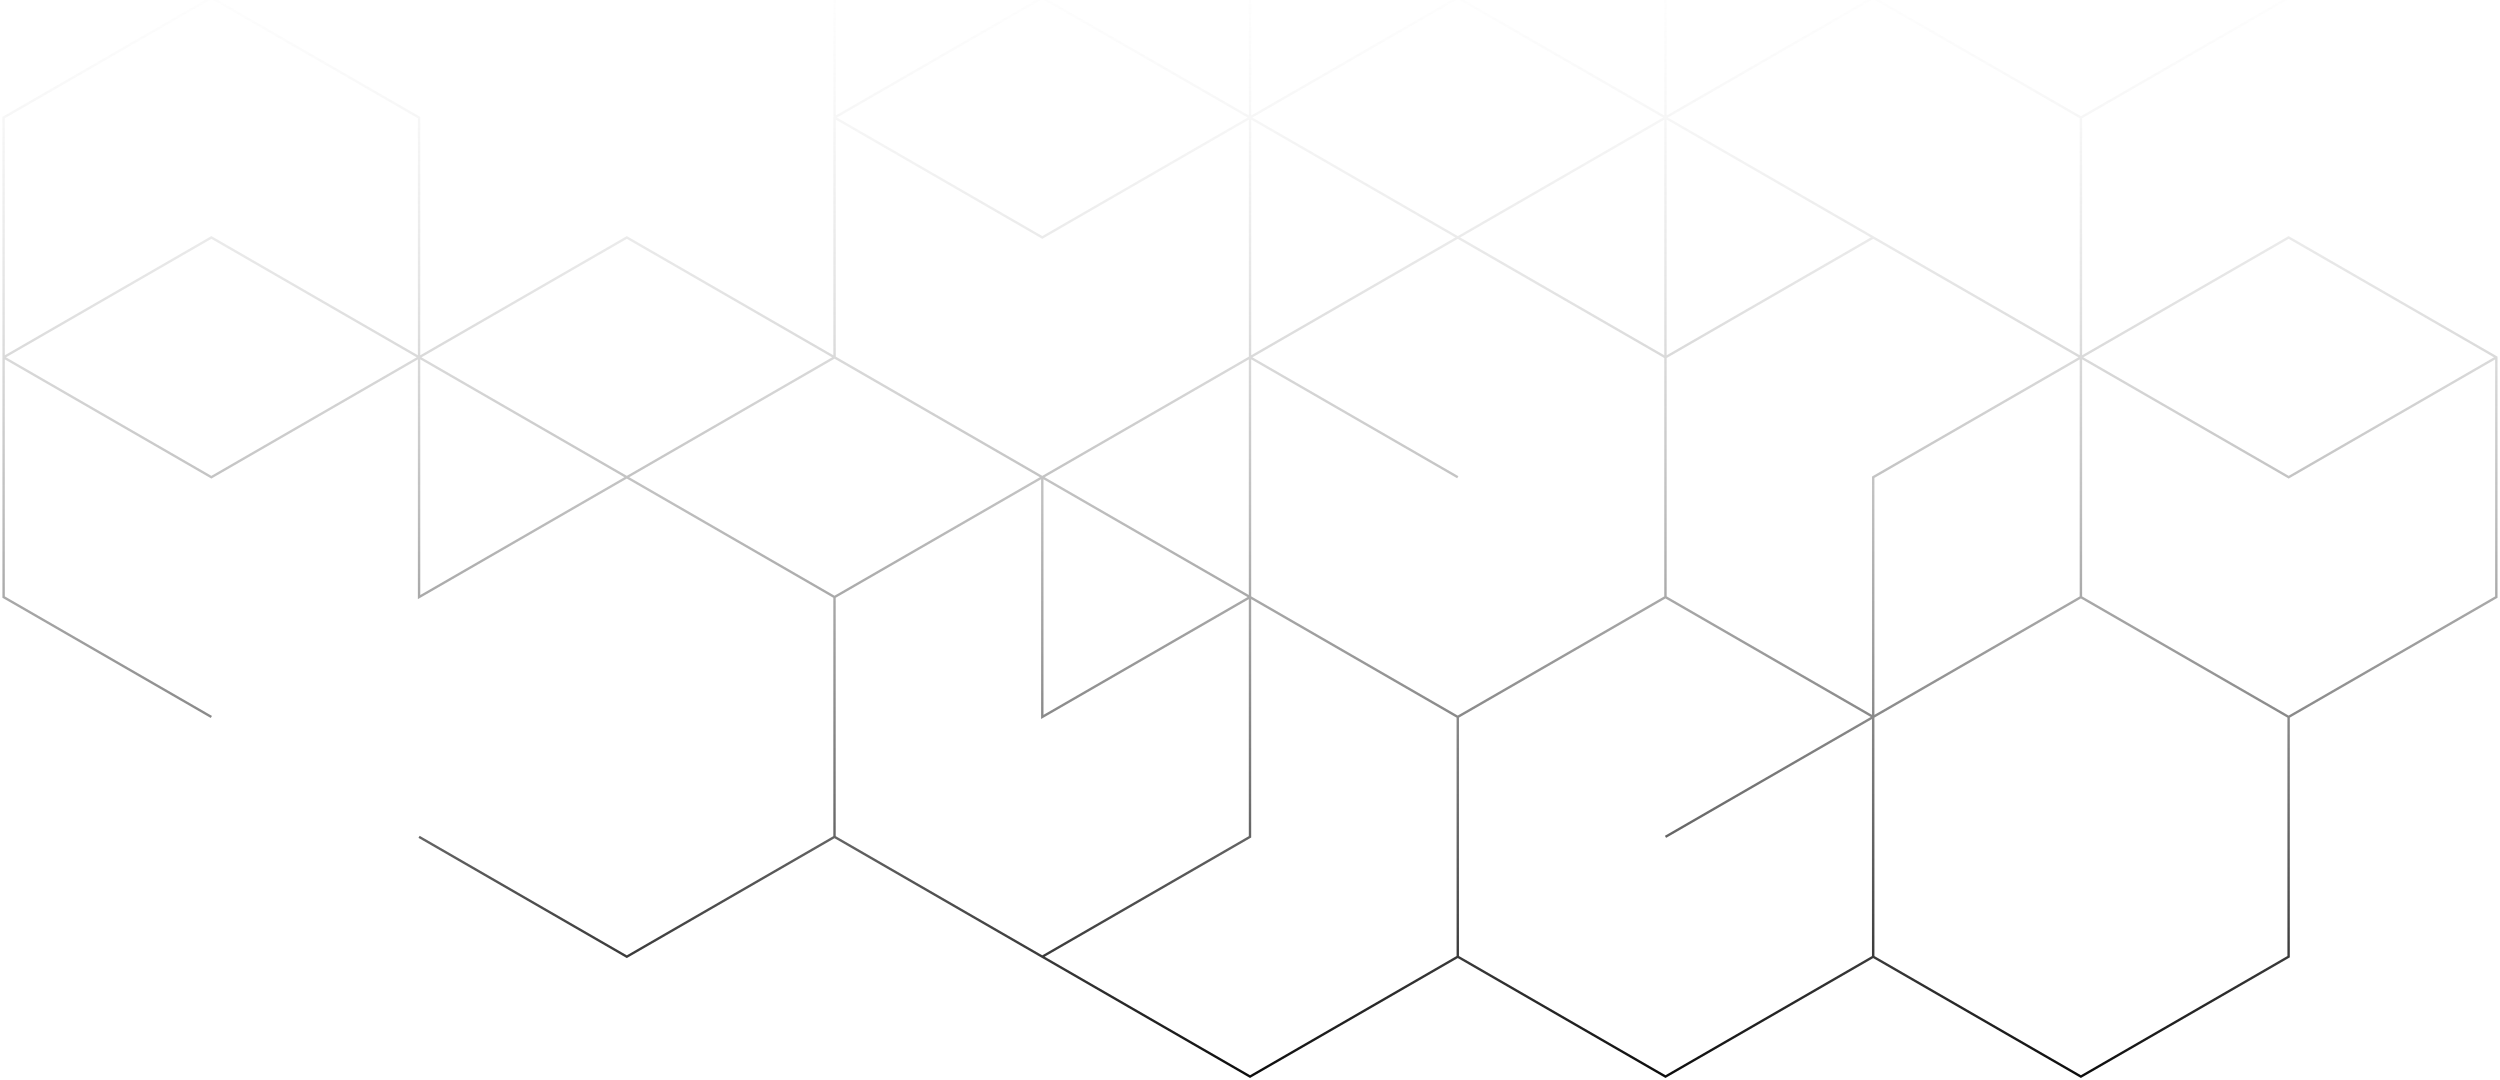 <svg width="692" height="299" viewBox="0 0 692 299" fill="none" xmlns="http://www.w3.org/2000/svg">
<path d="M115.997 98.906L115.997 32.542L58.503 -0.636L1 32.542L1 98.906M115.997 98.906L58.503 132.093L1 98.906M115.997 98.906L173.501 132.093M115.997 98.906L58.503 65.729L1 98.906M115.997 98.906L115.999 165.271L173.501 132.093M115.997 98.906L173.501 65.729L230.995 98.907M1 98.906L1 165.271L58.503 198.449M633.489 198.449L575.986 165.271L575.986 98.907L633.489 65.729L690.983 98.907L690.983 165.271L633.489 198.449ZM633.489 198.449L633.487 264.813L575.993 298L518.49 264.813L518.492 198.449M633.489 198.449L575.995 165.271M518.492 132.093L575.995 98.906M575.995 98.906L575.995 32.542L518.492 -0.636L460.998 32.542M575.995 98.906L518.492 65.729L460.996 98.906M575.995 98.906L575.995 165.271M460.998 32.542L460.996 98.906M460.998 32.542L403.493 -0.636L345.999 32.542M345.999 165.271L345.999 98.907L403.493 65.729L460.996 98.906M345.999 165.271L403.493 198.449L460.996 165.271M345.999 165.271L288.497 132.093M345.999 165.271L345.999 231.636L288.497 264.813L230.994 231.636M345.999 165.271L288.497 198.449M460.996 165.271L460.996 98.906M460.996 165.271L518.492 198.449M173.501 132.093L230.995 98.907M173.501 132.093L230.994 165.271M230.995 98.907L230.995 32.542M230.995 98.907L288.497 132.093M288.497 132.093L230.994 165.271M575.995 165.271L518.492 198.449M230.994 231.636L230.994 165.271M230.994 231.636L173.501 264.813L115.999 231.636M403.512 264.813L403.512 198.449M403.512 264.813L461.006 298L518.509 264.813L518.509 198.449M403.512 264.813L346.01 298L288.507 264.813M403.512 198.449L461.006 165.271M403.512 198.449L346.01 165.271L288.507 198.449L288.507 132.094M461.006 165.271L518.509 198.449M461.006 165.271L461.005 98.907M518.509 198.449L518.507 132.093L576.003 98.906M518.509 198.449L461.005 231.636M518.509 198.449L576.001 165.271L576.003 98.906M288.507 132.094L346.01 98.907M288.507 132.094L231.011 98.906L231.011 32.542M346.01 98.907L403.512 132.093M346.01 98.907L346.008 32.542M346.01 98.907L403.512 65.729M346.008 32.542L346.008 -33.813L288.505 -67L231.011 -33.813L231.011 32.542M346.008 32.542L288.505 65.729L231.011 32.542M346.008 32.542L403.512 65.729M346.008 32.542L288.505 -0.636L231.011 32.542M346.008 32.542L403.512 -0.636L461.006 32.542M633.506 -0.636L576.003 32.542L576.003 98.906M576.003 98.906L633.506 132.093L691 98.906M576.003 98.906L518.507 65.729M403.512 65.729L461.006 32.542M403.512 65.729L461.005 98.907M461.006 32.542L461.006 -33.813M461.006 32.542L518.507 65.729M518.507 65.729L461.005 98.907" stroke="url(#paint0_linear_982_116801)" stroke-width="0.66" stroke-miterlimit="10"/>
<defs>
<linearGradient id="paint0_linear_982_116801" x1="345.303" y1="305.633" x2="345.304" y2="-34.254" gradientUnits="userSpaceOnUse">
<stop/>
<stop offset="0.935" stop-color="#EAEAEA" stop-opacity="0.02"/>
</linearGradient>
</defs>
</svg>
